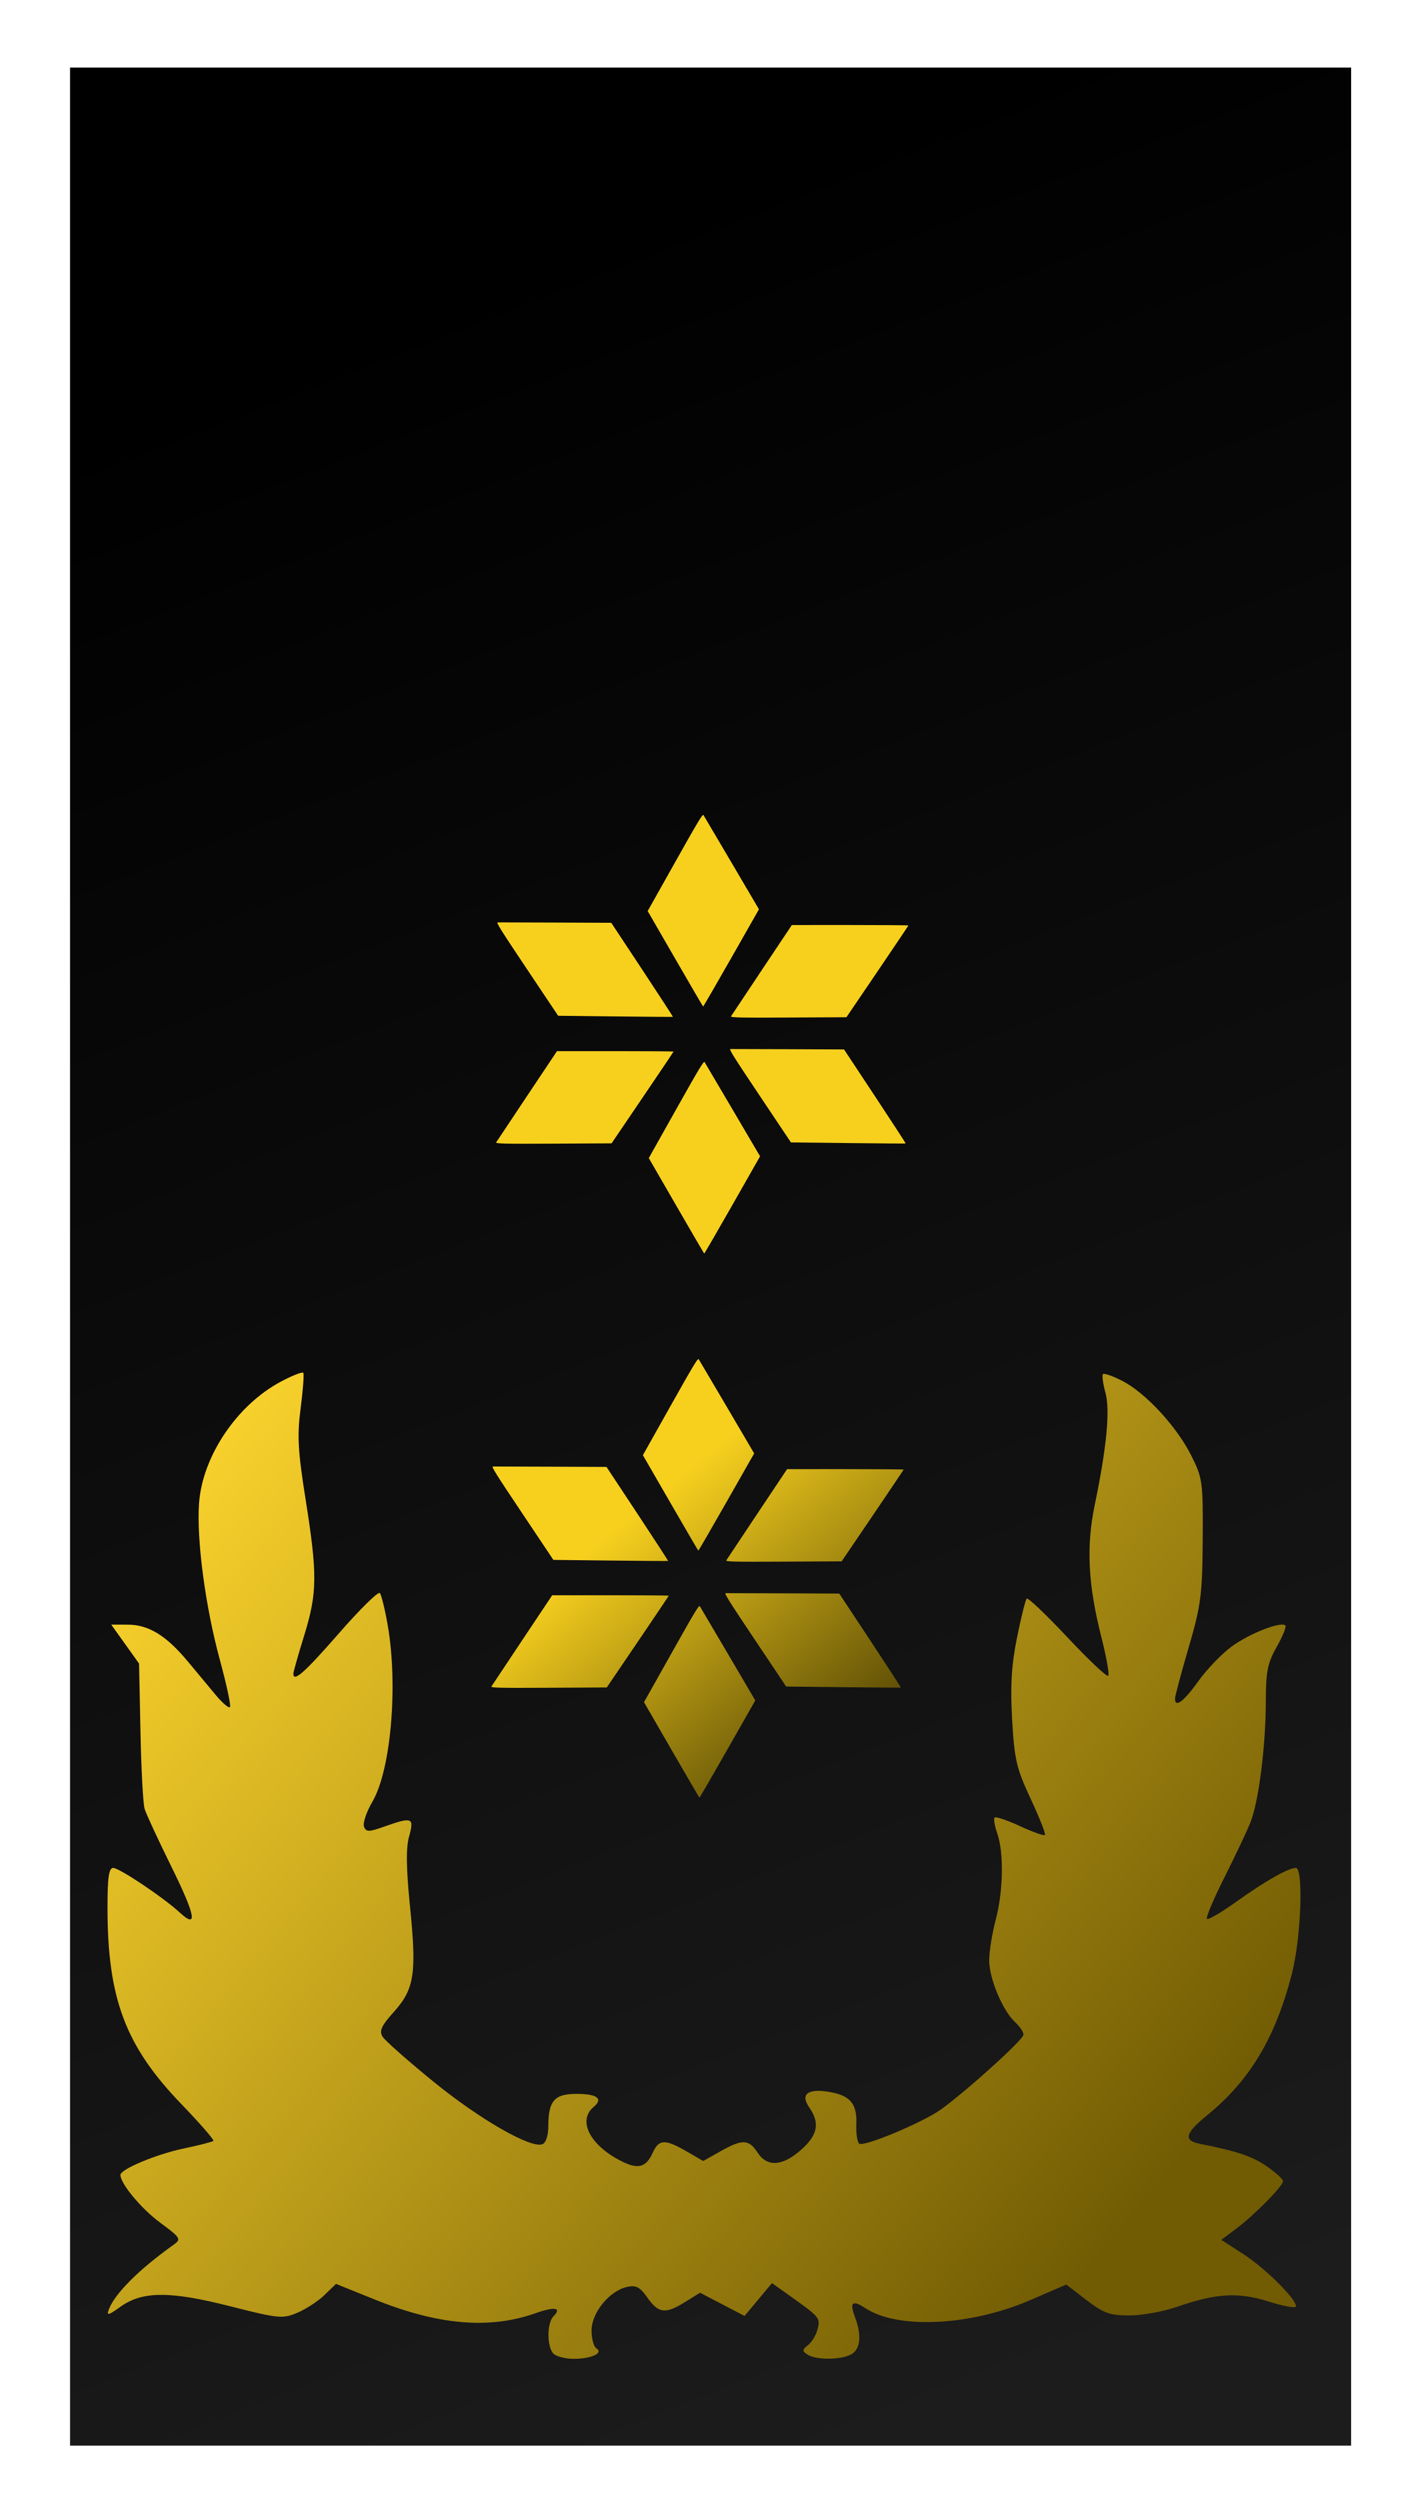 <?xml version="1.0" encoding="UTF-8" standalone="no"?>
<!-- Created with Inkscape (http://www.inkscape.org/) -->
<svg
   xmlns:svg="http://www.w3.org/2000/svg"
   xmlns="http://www.w3.org/2000/svg"
   xmlns:xlink="http://www.w3.org/1999/xlink"
   version="1.0"
   width="105"
   height="185"
   id="svg2">
  <defs
     id="defs5">
    <linearGradient
       id="linearGradient11729">
      <stop
         id="stop11731"
         style="stop-color:#000000;stop-opacity:1"
         offset="0" />
      <stop
         id="stop11733"
         style="stop-color:#1c1c1c;stop-opacity:1"
         offset="1" />
    </linearGradient>
    <linearGradient
       id="linearGradient6958">
      <stop
         id="stop6960"
         style="stop-color:#f8d12c;stop-opacity:1"
         offset="0" />
      <stop
         id="stop6962"
         style="stop-color:#c8a106;stop-opacity:1"
         offset="1" />
    </linearGradient>
    <linearGradient
       id="linearGradient6952">
      <stop
         id="stop6954"
         style="stop-color:#2c2401;stop-opacity:1"
         offset="0" />
      <stop
         id="stop6956"
         style="stop-color:#020100;stop-opacity:1"
         offset="1" />
    </linearGradient>
    <linearGradient
       id="linearGradient6848">
      <stop
         id="stop6850"
         style="stop-color:#f7d01e;stop-opacity:1"
         offset="0" />
      <stop
         id="stop6852"
         style="stop-color:#493c02;stop-opacity:1"
         offset="1" />
    </linearGradient>
    <linearGradient
       id="linearGradient6840">
      <stop
         id="stop6842"
         style="stop-color:#f8d12c;stop-opacity:1"
         offset="0" />
      <stop
         id="stop6844"
         style="stop-color:#715b03;stop-opacity:1"
         offset="1" />
    </linearGradient>
    <linearGradient
       id="linearGradient6674">
      <stop
         id="stop6676"
         style="stop-color:#e8e244;stop-opacity:1"
         offset="0" />
      <stop
         id="stop6678"
         style="stop-color:#6e5a04;stop-opacity:1"
         offset="1" />
    </linearGradient>
    <linearGradient
       x1="14.013"
       y1="108.142"
       x2="83.519"
       y2="165.644"
       id="linearGradient6846"
       xlink:href="#linearGradient6840"
       gradientUnits="userSpaceOnUse" />
    <linearGradient
       x1="-565.103"
       y1="31.872"
       x2="-500.867"
       y2="105.204"
       id="linearGradient6854"
       xlink:href="#linearGradient6952"
       gradientUnits="userSpaceOnUse"
       gradientTransform="matrix(0.825,0,0,0.863,-91.562,36.659)" />
    <linearGradient
       x1="-559.739"
       y1="59.911"
       x2="-506.231"
       y2="124.615"
       id="linearGradient6856"
       xlink:href="#linearGradient6848"
       gradientUnits="userSpaceOnUse"
       gradientTransform="matrix(0.825,0,0,0.863,-91.562,36.659)" />
    <linearGradient
       x1="-559.739"
       y1="59.911"
       x2="-506.231"
       y2="124.615"
       id="linearGradient6858"
       xlink:href="#linearGradient6848"
       gradientUnits="userSpaceOnUse"
       gradientTransform="matrix(0.825,0,0,0.863,-91.562,36.659)" />
    <linearGradient
       x1="-559.739"
       y1="59.911"
       x2="-506.231"
       y2="124.615"
       id="linearGradient6860"
       xlink:href="#linearGradient6848"
       gradientUnits="userSpaceOnUse"
       gradientTransform="matrix(0.825,0,0,0.863,-91.562,36.659)" />
    <linearGradient
       x1="-559.739"
       y1="59.911"
       x2="-506.231"
       y2="124.615"
       id="linearGradient6862"
       xlink:href="#linearGradient6848"
       gradientUnits="userSpaceOnUse"
       gradientTransform="matrix(0.825,0,0,0.863,-91.562,36.659)" />
    <linearGradient
       x1="-559.739"
       y1="59.911"
       x2="-506.231"
       y2="124.615"
       id="linearGradient6864"
       xlink:href="#linearGradient6848"
       gradientUnits="userSpaceOnUse"
       gradientTransform="matrix(0.825,0,0,0.863,-91.562,36.659)" />
    <linearGradient
       x1="-559.739"
       y1="59.911"
       x2="-506.231"
       y2="124.615"
       id="linearGradient6866"
       xlink:href="#linearGradient6848"
       gradientUnits="userSpaceOnUse"
       gradientTransform="matrix(0.825,0,0,0.863,-91.562,36.659)" />
    <linearGradient
       x1="-559.739"
       y1="59.911"
       x2="-506.231"
       y2="124.615"
       id="linearGradient6882"
       xlink:href="#linearGradient6848"
       gradientUnits="userSpaceOnUse"
       gradientTransform="matrix(0.825,0,0,0.863,-91.562,261.148)" />
    <linearGradient
       x1="-559.739"
       y1="59.911"
       x2="-506.231"
       y2="124.615"
       id="linearGradient6884"
       xlink:href="#linearGradient6848"
       gradientUnits="userSpaceOnUse"
       gradientTransform="matrix(0.825,0,0,0.863,-91.562,261.148)" />
    <linearGradient
       x1="-559.739"
       y1="59.911"
       x2="-506.231"
       y2="124.615"
       id="linearGradient6886"
       xlink:href="#linearGradient6848"
       gradientUnits="userSpaceOnUse"
       gradientTransform="matrix(0.825,0,0,0.863,-91.562,261.148)" />
    <linearGradient
       x1="-559.739"
       y1="59.911"
       x2="-506.231"
       y2="124.615"
       id="linearGradient6888"
       xlink:href="#linearGradient6848"
       gradientUnits="userSpaceOnUse"
       gradientTransform="matrix(0.825,0,0,0.863,-91.562,261.148)" />
    <linearGradient
       x1="-559.739"
       y1="59.911"
       x2="-506.231"
       y2="124.615"
       id="linearGradient6890"
       xlink:href="#linearGradient6848"
       gradientUnits="userSpaceOnUse"
       gradientTransform="matrix(0.825,0,0,0.863,-91.562,261.148)" />
    <linearGradient
       x1="-559.739"
       y1="59.911"
       x2="-506.231"
       y2="124.615"
       id="linearGradient6892"
       xlink:href="#linearGradient6848"
       gradientUnits="userSpaceOnUse"
       gradientTransform="matrix(0.825,0,0,0.863,-91.562,261.148)" />
    <linearGradient
       x1="-559.739"
       y1="59.911"
       x2="-506.231"
       y2="124.615"
       id="linearGradient6894"
       xlink:href="#linearGradient6848"
       gradientUnits="userSpaceOnUse"
       gradientTransform="matrix(0.825,0,0,0.863,-91.562,261.148)" />
    <linearGradient
       x1="-559.739"
       y1="59.911"
       x2="-506.231"
       y2="124.615"
       id="linearGradient6910"
       xlink:href="#linearGradient6848"
       gradientUnits="userSpaceOnUse"
       gradientTransform="translate(94.709,172.463)" />
    <linearGradient
       x1="-559.739"
       y1="59.911"
       x2="-506.231"
       y2="124.615"
       id="linearGradient6912"
       xlink:href="#linearGradient6848"
       gradientUnits="userSpaceOnUse"
       gradientTransform="translate(94.709,172.463)" />
    <linearGradient
       x1="-559.739"
       y1="59.911"
       x2="-506.231"
       y2="124.615"
       id="linearGradient6914"
       xlink:href="#linearGradient6848"
       gradientUnits="userSpaceOnUse"
       gradientTransform="translate(94.709,172.463)" />
    <linearGradient
       x1="-559.739"
       y1="59.911"
       x2="-506.231"
       y2="124.615"
       id="linearGradient6916"
       xlink:href="#linearGradient6848"
       gradientUnits="userSpaceOnUse"
       gradientTransform="translate(94.709,172.463)" />
    <linearGradient
       x1="-559.739"
       y1="59.911"
       x2="-506.231"
       y2="124.615"
       id="linearGradient6918"
       xlink:href="#linearGradient6848"
       gradientUnits="userSpaceOnUse"
       gradientTransform="translate(94.709,172.463)" />
    <linearGradient
       x1="-559.739"
       y1="59.911"
       x2="-506.231"
       y2="124.615"
       id="linearGradient6920"
       xlink:href="#linearGradient6848"
       gradientUnits="userSpaceOnUse"
       gradientTransform="translate(94.709,172.463)" />
    <linearGradient
       x1="-651.997"
       y1="-114.791"
       x2="-597.415"
       y2="-44.695"
       id="linearGradient6922"
       xlink:href="#linearGradient6958"
       gradientUnits="userSpaceOnUse"
       gradientTransform="translate(94.709,172.463)" />
    <linearGradient
       x1="-559.739"
       y1="59.911"
       x2="-506.231"
       y2="124.615"
       id="linearGradient6938"
       xlink:href="#linearGradient6848"
       gradientUnits="userSpaceOnUse"
       gradientTransform="matrix(0.825,0,0,0.863,-92.494,148.147)" />
    <linearGradient
       x1="-559.739"
       y1="59.911"
       x2="-506.231"
       y2="124.615"
       id="linearGradient6940"
       xlink:href="#linearGradient6848"
       gradientUnits="userSpaceOnUse"
       gradientTransform="matrix(0.825,0,0,0.863,-92.494,148.147)" />
    <linearGradient
       x1="-559.739"
       y1="59.911"
       x2="-506.231"
       y2="124.615"
       id="linearGradient6942"
       xlink:href="#linearGradient6848"
       gradientUnits="userSpaceOnUse"
       gradientTransform="matrix(0.825,0,0,0.863,-92.494,148.147)" />
    <linearGradient
       x1="-559.739"
       y1="59.911"
       x2="-506.231"
       y2="124.615"
       id="linearGradient6944"
       xlink:href="#linearGradient6848"
       gradientUnits="userSpaceOnUse"
       gradientTransform="matrix(0.825,0,0,0.863,-92.494,148.147)" />
    <linearGradient
       x1="-559.739"
       y1="59.911"
       x2="-506.231"
       y2="124.615"
       id="linearGradient6946"
       xlink:href="#linearGradient6848"
       gradientUnits="userSpaceOnUse"
       gradientTransform="matrix(0.825,0,0,0.863,-92.494,148.147)" />
    <linearGradient
       x1="-559.739"
       y1="59.911"
       x2="-506.231"
       y2="124.615"
       id="linearGradient6948"
       xlink:href="#linearGradient6848"
       gradientUnits="userSpaceOnUse"
       gradientTransform="matrix(0.825,0,0,0.863,-92.494,148.147)" />
    <linearGradient
       x1="-559.739"
       y1="59.911"
       x2="-506.231"
       y2="124.615"
       id="linearGradient6950"
       xlink:href="#linearGradient6848"
       gradientUnits="userSpaceOnUse"
       gradientTransform="matrix(0.825,0,0,0.863,-92.494,148.147)" />
    <linearGradient
       x1="24.987"
       y1="24.92"
       x2="83.45"
       y2="174.282"
       id="linearGradient11735"
       xlink:href="#linearGradient11729"
       gradientUnits="userSpaceOnUse" />
  </defs>
  <rect
     width="94.861"
     height="175.988"
     ry="0"
     x="5.187"
     y="5"
     id="rect2386"
     style="opacity:1;fill:url(#linearGradient11735);fill-opacity:1;fill-rule:evenodd;stroke:none;stroke-width:1.123;stroke-linecap:round;stroke-linejoin:round;stroke-miterlimit:4;stroke-dasharray:none;stroke-dashoffset:0;stroke-opacity:1" />
  <g
     transform="matrix(1,0,0,0.333,3.592,3.375)"
     id="g4831" />
  <g
     transform="matrix(0.38,0,0,0.361,253.571,83.109)"
     id="g6666"
     style="fill:url(#linearGradient6854);fill-opacity:1">
    <path
       d="M -525.762,89.645 C -525.657,89.463 -522.949,85.183 -519.745,80.134 L -513.92,70.953 L -502.566,70.951 C -496.321,70.95 -491.212,70.992 -491.212,71.043 C -491.212,71.094 -493.929,75.347 -497.249,80.495 L -503.286,89.853 L -514.62,89.915 C -524.25,89.967 -525.925,89.927 -525.762,89.645 L -525.762,89.645 z"
       id="path6654"
       style="opacity:1;fill:url(#linearGradient6856);fill-opacity:1;fill-rule:evenodd;stroke:none;stroke-width:2;stroke-linecap:round;stroke-linejoin:round;stroke-miterlimit:4;stroke-dasharray:none;stroke-dashoffset:0;stroke-opacity:1" />
    <path
       d="M -571.529,115.498 C -571.424,115.316 -568.716,111.036 -565.512,105.986 L -559.687,96.806 L -548.333,96.804 C -542.088,96.803 -536.979,96.845 -536.979,96.896 C -536.979,96.947 -539.696,101.2 -543.016,106.347 L -549.053,115.706 L -560.387,115.768 C -570.017,115.82 -571.692,115.78 -571.529,115.498 L -571.529,115.498 z"
       id="path6656"
       style="opacity:1;fill:url(#linearGradient6858);fill-opacity:1;fill-rule:evenodd;stroke:none;stroke-width:2;stroke-linecap:round;stroke-linejoin:round;stroke-miterlimit:4;stroke-dasharray:none;stroke-dashoffset:0;stroke-opacity:1" />
    <path
       d="M -571.239,70.412 C -571.029,70.405 -565.964,70.42 -559.984,70.447 L -549.111,70.496 L -543.069,80.109 C -539.747,85.396 -537.064,89.744 -537.107,89.772 C -537.15,89.799 -542.197,89.761 -548.322,89.688 L -559.458,89.555 L -565.539,79.991 C -570.707,71.864 -571.564,70.424 -571.239,70.412 L -571.239,70.412 z"
       id="path6658"
       style="opacity:1;fill:url(#linearGradient6860);fill-opacity:1;fill-rule:evenodd;stroke:none;stroke-width:2;stroke-linecap:round;stroke-linejoin:round;stroke-miterlimit:4;stroke-dasharray:none;stroke-dashoffset:0;stroke-opacity:1" />
    <path
       d="M -525.88,96.375 C -525.67,96.367 -520.605,96.383 -514.625,96.409 L -503.752,96.458 L -497.71,106.071 C -494.387,111.359 -491.704,115.707 -491.748,115.734 C -491.791,115.761 -496.838,115.724 -502.963,115.65 L -514.098,115.517 L -520.18,105.953 C -525.348,97.827 -526.205,96.387 -525.88,96.375 L -525.88,96.375 z"
       id="path6660"
       style="opacity:1;fill:url(#linearGradient6862);fill-opacity:1;fill-rule:evenodd;stroke:none;stroke-width:2;stroke-linecap:round;stroke-linejoin:round;stroke-miterlimit:4;stroke-dasharray:none;stroke-dashoffset:0;stroke-opacity:1" />
    <path
       d="M -531.139,48.418 C -531.029,48.597 -528.552,53.015 -525.635,58.236 L -520.332,67.728 L -525.733,77.715 C -528.703,83.208 -531.17,87.682 -531.216,87.658 C -531.261,87.633 -533.709,83.22 -536.656,77.851 L -542.015,68.088 L -536.677,58.09 C -532.141,49.595 -531.309,48.141 -531.139,48.418 L -531.139,48.418 z"
       id="path6662"
       style="opacity:1;fill:url(#linearGradient6864);fill-opacity:1;fill-rule:evenodd;stroke:none;stroke-width:2;stroke-linecap:round;stroke-linejoin:round;stroke-miterlimit:4;stroke-dasharray:none;stroke-dashoffset:0;stroke-opacity:1" />
    <path
       d="M -530.922,99.056 C -530.812,99.235 -528.335,103.653 -525.419,108.874 L -520.115,118.366 L -525.516,128.353 C -528.487,133.846 -530.954,138.32 -530.999,138.295 C -531.044,138.271 -533.492,133.858 -536.44,128.489 L -541.799,118.726 L -536.46,108.728 C -531.925,100.233 -531.092,98.779 -530.922,99.056 L -530.922,99.056 z"
       id="path6664"
       style="opacity:1;fill:url(#linearGradient6866);fill-opacity:1;fill-rule:evenodd;stroke:none;stroke-width:2;stroke-linecap:round;stroke-linejoin:round;stroke-miterlimit:4;stroke-dasharray:none;stroke-dashoffset:0;stroke-opacity:1" />
  </g>
  <path
     d="M 40.986,174.182 C 40.492,173.686 40.489,171.916 40.98,171.422 C 41.62,170.779 41.087,170.68 39.677,171.179 C 36.255,172.392 32.484,172.076 27.772,170.182 L 24.881,169.019 L 24.02,169.847 C 23.547,170.303 22.641,170.893 22.008,171.159 C 20.928,171.612 20.622,171.582 17.048,170.674 C 12.568,169.536 10.543,169.547 8.91,170.715 C 8.011,171.358 7.875,171.388 8.061,170.902 C 8.513,169.72 10.304,167.935 12.877,166.104 C 13.435,165.707 13.365,165.596 11.854,164.481 C 10.462,163.455 8.918,161.598 8.918,160.952 C 8.918,160.535 11.563,159.428 13.571,159.005 C 14.728,158.762 15.732,158.505 15.803,158.434 C 15.873,158.363 14.8,157.131 13.417,155.697 C 9.29,151.415 7.965,147.898 7.96,141.209 C 7.958,138.943 8.059,138.235 8.384,138.235 C 8.839,138.235 12.114,140.43 13.317,141.54 C 14.667,142.786 14.479,141.761 12.694,138.148 C 11.714,136.162 10.819,134.232 10.707,133.859 C 10.595,133.486 10.457,130.915 10.401,128.146 L 10.298,123.112 L 9.268,121.671 L 8.238,120.229 L 9.458,120.231 C 11.002,120.232 12.308,121.032 13.902,122.949 C 14.593,123.781 15.542,124.92 16.012,125.48 C 16.481,126.04 16.939,126.425 17.028,126.336 C 17.117,126.246 16.776,124.655 16.27,122.799 C 15.207,118.901 14.546,113.92 14.738,111.255 C 14.99,107.759 17.551,103.962 20.822,102.233 C 21.649,101.797 22.383,101.507 22.455,101.59 C 22.526,101.673 22.44,102.846 22.264,104.197 C 21.996,106.251 22.056,107.358 22.632,110.985 C 23.511,116.525 23.496,117.888 22.524,121.033 C 22.087,122.448 21.727,123.714 21.724,123.847 C 21.71,124.529 22.545,123.793 25.101,120.866 C 26.649,119.094 28.01,117.756 28.126,117.892 C 28.242,118.028 28.504,119.097 28.708,120.267 C 29.489,124.731 28.949,130.978 27.581,133.324 C 27.137,134.084 26.855,134.917 26.953,135.175 C 27.11,135.586 27.299,135.585 28.467,135.171 C 30.529,134.44 30.683,134.502 30.294,135.904 C 30.053,136.77 30.074,138.25 30.366,141.152 C 30.86,146.057 30.682,147.2 29.161,148.892 C 28.238,149.918 28.066,150.297 28.328,150.721 C 28.511,151.016 30.219,152.524 32.124,154.073 C 35.545,156.853 39.308,159.011 40.162,158.681 C 40.422,158.581 40.602,158.039 40.602,157.355 C 40.602,155.479 41.054,154.955 42.674,154.955 C 44.223,154.955 44.694,155.309 43.958,155.922 C 42.75,156.93 43.673,158.746 45.991,159.924 C 47.253,160.565 47.834,160.412 48.337,159.304 C 48.79,158.306 49.244,158.288 50.835,159.208 L 52.073,159.924 L 53.342,159.208 C 54.966,158.291 55.449,158.306 56.094,159.295 C 56.808,160.39 57.929,160.322 59.313,159.101 C 60.557,158.004 60.729,157.114 59.921,155.956 C 59.242,154.981 59.813,154.539 61.404,154.811 C 62.961,155.076 63.47,155.682 63.41,157.197 C 63.382,157.9 63.481,158.551 63.63,158.643 C 64.011,158.88 68.325,157.072 69.665,156.115 C 71.533,154.779 75.761,150.958 75.784,150.584 C 75.796,150.39 75.527,149.978 75.187,149.668 C 74.251,148.817 73.245,146.431 73.249,145.071 C 73.252,144.406 73.466,143.066 73.726,142.094 C 74.289,139.987 74.344,137.121 73.849,135.694 C 73.652,135.129 73.563,134.594 73.65,134.506 C 73.737,134.419 74.581,134.704 75.526,135.14 C 76.471,135.577 77.303,135.873 77.376,135.8 C 77.449,135.727 76.975,134.523 76.321,133.124 C 75.266,130.865 75.113,130.21 74.946,127.248 C 74.805,124.752 74.896,123.231 75.308,121.189 C 75.61,119.69 75.934,118.39 76.028,118.301 C 76.121,118.212 77.477,119.503 79.041,121.169 C 80.605,122.835 81.964,124.117 82.062,124.019 C 82.159,123.921 81.931,122.63 81.554,121.151 C 80.567,117.277 80.424,114.453 81.06,111.387 C 81.955,107.077 82.212,104.36 81.85,103.042 C 81.669,102.382 81.589,101.773 81.672,101.689 C 81.756,101.605 82.396,101.829 83.094,102.186 C 84.82,103.071 87.114,105.546 88.195,107.688 C 89.051,109.386 89.086,109.641 89.058,113.96 C 89.031,118.015 88.928,118.804 88.018,121.921 C 87.462,123.824 87.007,125.524 87.007,125.699 C 87.007,126.408 87.649,125.931 88.734,124.414 C 89.364,123.533 90.481,122.374 91.215,121.839 C 92.537,120.877 94.858,119.971 95.178,120.293 C 95.269,120.384 94.982,121.094 94.54,121.871 C 93.866,123.055 93.735,123.703 93.732,125.865 C 93.727,129.257 93.198,133.386 92.572,134.918 C 92.296,135.593 91.426,137.426 90.638,138.991 C 89.851,140.557 89.281,141.913 89.372,142.004 C 89.464,142.096 90.445,141.523 91.553,140.731 C 93.69,139.205 95.398,138.235 95.953,138.235 C 96.529,138.235 96.345,143.377 95.674,146.011 C 94.465,150.761 92.555,153.961 89.395,156.53 C 87.75,157.866 87.61,158.409 88.848,158.651 C 91.567,159.183 92.73,159.574 93.808,160.32 C 94.468,160.777 95.008,161.27 95.008,161.416 C 95.008,161.772 92.865,163.942 91.52,164.946 L 90.433,165.758 L 92.064,166.81 C 93.674,167.848 95.969,170.12 95.969,170.677 C 95.969,170.835 95.068,170.679 93.968,170.331 C 91.696,169.612 90.08,169.703 87.147,170.717 C 86.135,171.067 84.548,171.353 83.621,171.353 C 82.183,171.353 81.717,171.185 80.445,170.21 L 78.955,169.067 L 76.261,170.229 C 71.865,172.126 66.475,172.388 64.094,170.821 C 63.113,170.175 62.89,170.367 63.315,171.49 C 63.821,172.827 63.711,173.866 63.025,174.235 C 62.256,174.649 60.444,174.66 59.806,174.254 C 59.385,173.987 59.39,173.9 59.845,173.536 C 60.129,173.308 60.446,172.77 60.548,172.342 C 60.743,171.522 60.704,171.477 58.404,169.841 L 57.164,168.959 L 56.148,170.174 L 55.133,171.389 L 53.485,170.53 L 51.837,169.672 L 50.742,170.351 C 49.27,171.265 48.773,171.21 47.945,170.042 C 47.371,169.232 47.091,169.088 46.403,169.249 C 45.106,169.553 43.802,171.166 43.802,172.464 C 43.802,173.07 43.961,173.664 44.156,173.785 C 44.713,174.131 43.808,174.558 42.506,174.563 C 41.881,174.566 41.197,174.394 40.986,174.182 L 40.986,174.182 z"
     id="path6830"
     style="opacity:1;fill:url(#linearGradient6846);fill-opacity:1;fill-rule:evenodd;stroke:none;stroke-width:2;stroke-linecap:round;stroke-linejoin:round;stroke-miterlimit:4;stroke-dasharray:none;stroke-dashoffset:0;stroke-opacity:1" />
  <g
     transform="matrix(0.38,0,0,0.361,253.925,42.842)"
     id="g6924"
     style="fill:url(#linearGradient6950);fill-opacity:1">
    <path
       d="M -525.762,89.645 C -525.657,89.463 -522.949,85.183 -519.745,80.134 L -513.92,70.953 L -502.566,70.951 C -496.321,70.95 -491.212,70.992 -491.212,71.043 C -491.212,71.094 -493.929,75.347 -497.249,80.495 L -503.286,89.853 L -514.62,89.915 C -524.25,89.967 -525.925,89.927 -525.762,89.645 L -525.762,89.645 z"
       id="path6926"
       style="opacity:1;fill:url(#linearGradient6938);fill-opacity:1;fill-rule:evenodd;stroke:none;stroke-width:2;stroke-linecap:round;stroke-linejoin:round;stroke-miterlimit:4;stroke-dasharray:none;stroke-dashoffset:0;stroke-opacity:1" />
    <path
       d="M -571.529,115.498 C -571.424,115.316 -568.716,111.036 -565.512,105.986 L -559.687,96.806 L -548.333,96.804 C -542.088,96.803 -536.979,96.845 -536.979,96.896 C -536.979,96.947 -539.696,101.2 -543.016,106.347 L -549.053,115.706 L -560.387,115.768 C -570.017,115.82 -571.692,115.78 -571.529,115.498 L -571.529,115.498 z"
       id="path6928"
       style="opacity:1;fill:url(#linearGradient6940);fill-opacity:1;fill-rule:evenodd;stroke:none;stroke-width:2;stroke-linecap:round;stroke-linejoin:round;stroke-miterlimit:4;stroke-dasharray:none;stroke-dashoffset:0;stroke-opacity:1" />
    <path
       d="M -571.239,70.412 C -571.029,70.405 -565.964,70.42 -559.984,70.447 L -549.111,70.496 L -543.069,80.109 C -539.747,85.396 -537.064,89.744 -537.107,89.772 C -537.15,89.799 -542.197,89.761 -548.322,89.688 L -559.458,89.555 L -565.539,79.991 C -570.707,71.864 -571.564,70.424 -571.239,70.412 L -571.239,70.412 z"
       id="path6930"
       style="opacity:1;fill:url(#linearGradient6942);fill-opacity:1;fill-rule:evenodd;stroke:none;stroke-width:2;stroke-linecap:round;stroke-linejoin:round;stroke-miterlimit:4;stroke-dasharray:none;stroke-dashoffset:0;stroke-opacity:1" />
    <path
       d="M -525.88,96.375 C -525.67,96.367 -520.605,96.383 -514.625,96.409 L -503.752,96.458 L -497.71,106.071 C -494.387,111.359 -491.704,115.707 -491.748,115.734 C -491.791,115.761 -496.838,115.724 -502.963,115.65 L -514.098,115.517 L -520.18,105.953 C -525.348,97.827 -526.205,96.387 -525.88,96.375 L -525.88,96.375 z"
       id="path6932"
       style="opacity:1;fill:url(#linearGradient6944);fill-opacity:1;fill-rule:evenodd;stroke:none;stroke-width:2;stroke-linecap:round;stroke-linejoin:round;stroke-miterlimit:4;stroke-dasharray:none;stroke-dashoffset:0;stroke-opacity:1" />
    <path
       d="M -531.139,48.418 C -531.029,48.597 -528.552,53.015 -525.635,58.236 L -520.332,67.728 L -525.733,77.715 C -528.703,83.208 -531.17,87.682 -531.216,87.658 C -531.261,87.633 -533.709,83.22 -536.656,77.851 L -542.015,68.088 L -536.677,58.09 C -532.141,49.595 -531.309,48.141 -531.139,48.418 L -531.139,48.418 z"
       id="path6934"
       style="opacity:1;fill:url(#linearGradient6946);fill-opacity:1;fill-rule:evenodd;stroke:none;stroke-width:2;stroke-linecap:round;stroke-linejoin:round;stroke-miterlimit:4;stroke-dasharray:none;stroke-dashoffset:0;stroke-opacity:1" />
    <path
       d="M -530.922,99.056 C -530.812,99.235 -528.335,103.653 -525.419,108.874 L -520.115,118.366 L -525.516,128.353 C -528.487,133.846 -530.954,138.32 -530.999,138.295 C -531.044,138.271 -533.492,133.858 -536.44,128.489 L -541.799,118.726 L -536.46,108.728 C -531.925,100.233 -531.092,98.779 -530.922,99.056 L -530.922,99.056 z"
       id="path6936"
       style="opacity:1;fill:url(#linearGradient6948);fill-opacity:1;fill-rule:evenodd;stroke:none;stroke-width:2;stroke-linecap:round;stroke-linejoin:round;stroke-miterlimit:4;stroke-dasharray:none;stroke-dashoffset:0;stroke-opacity:1" />
  </g>
</svg>

